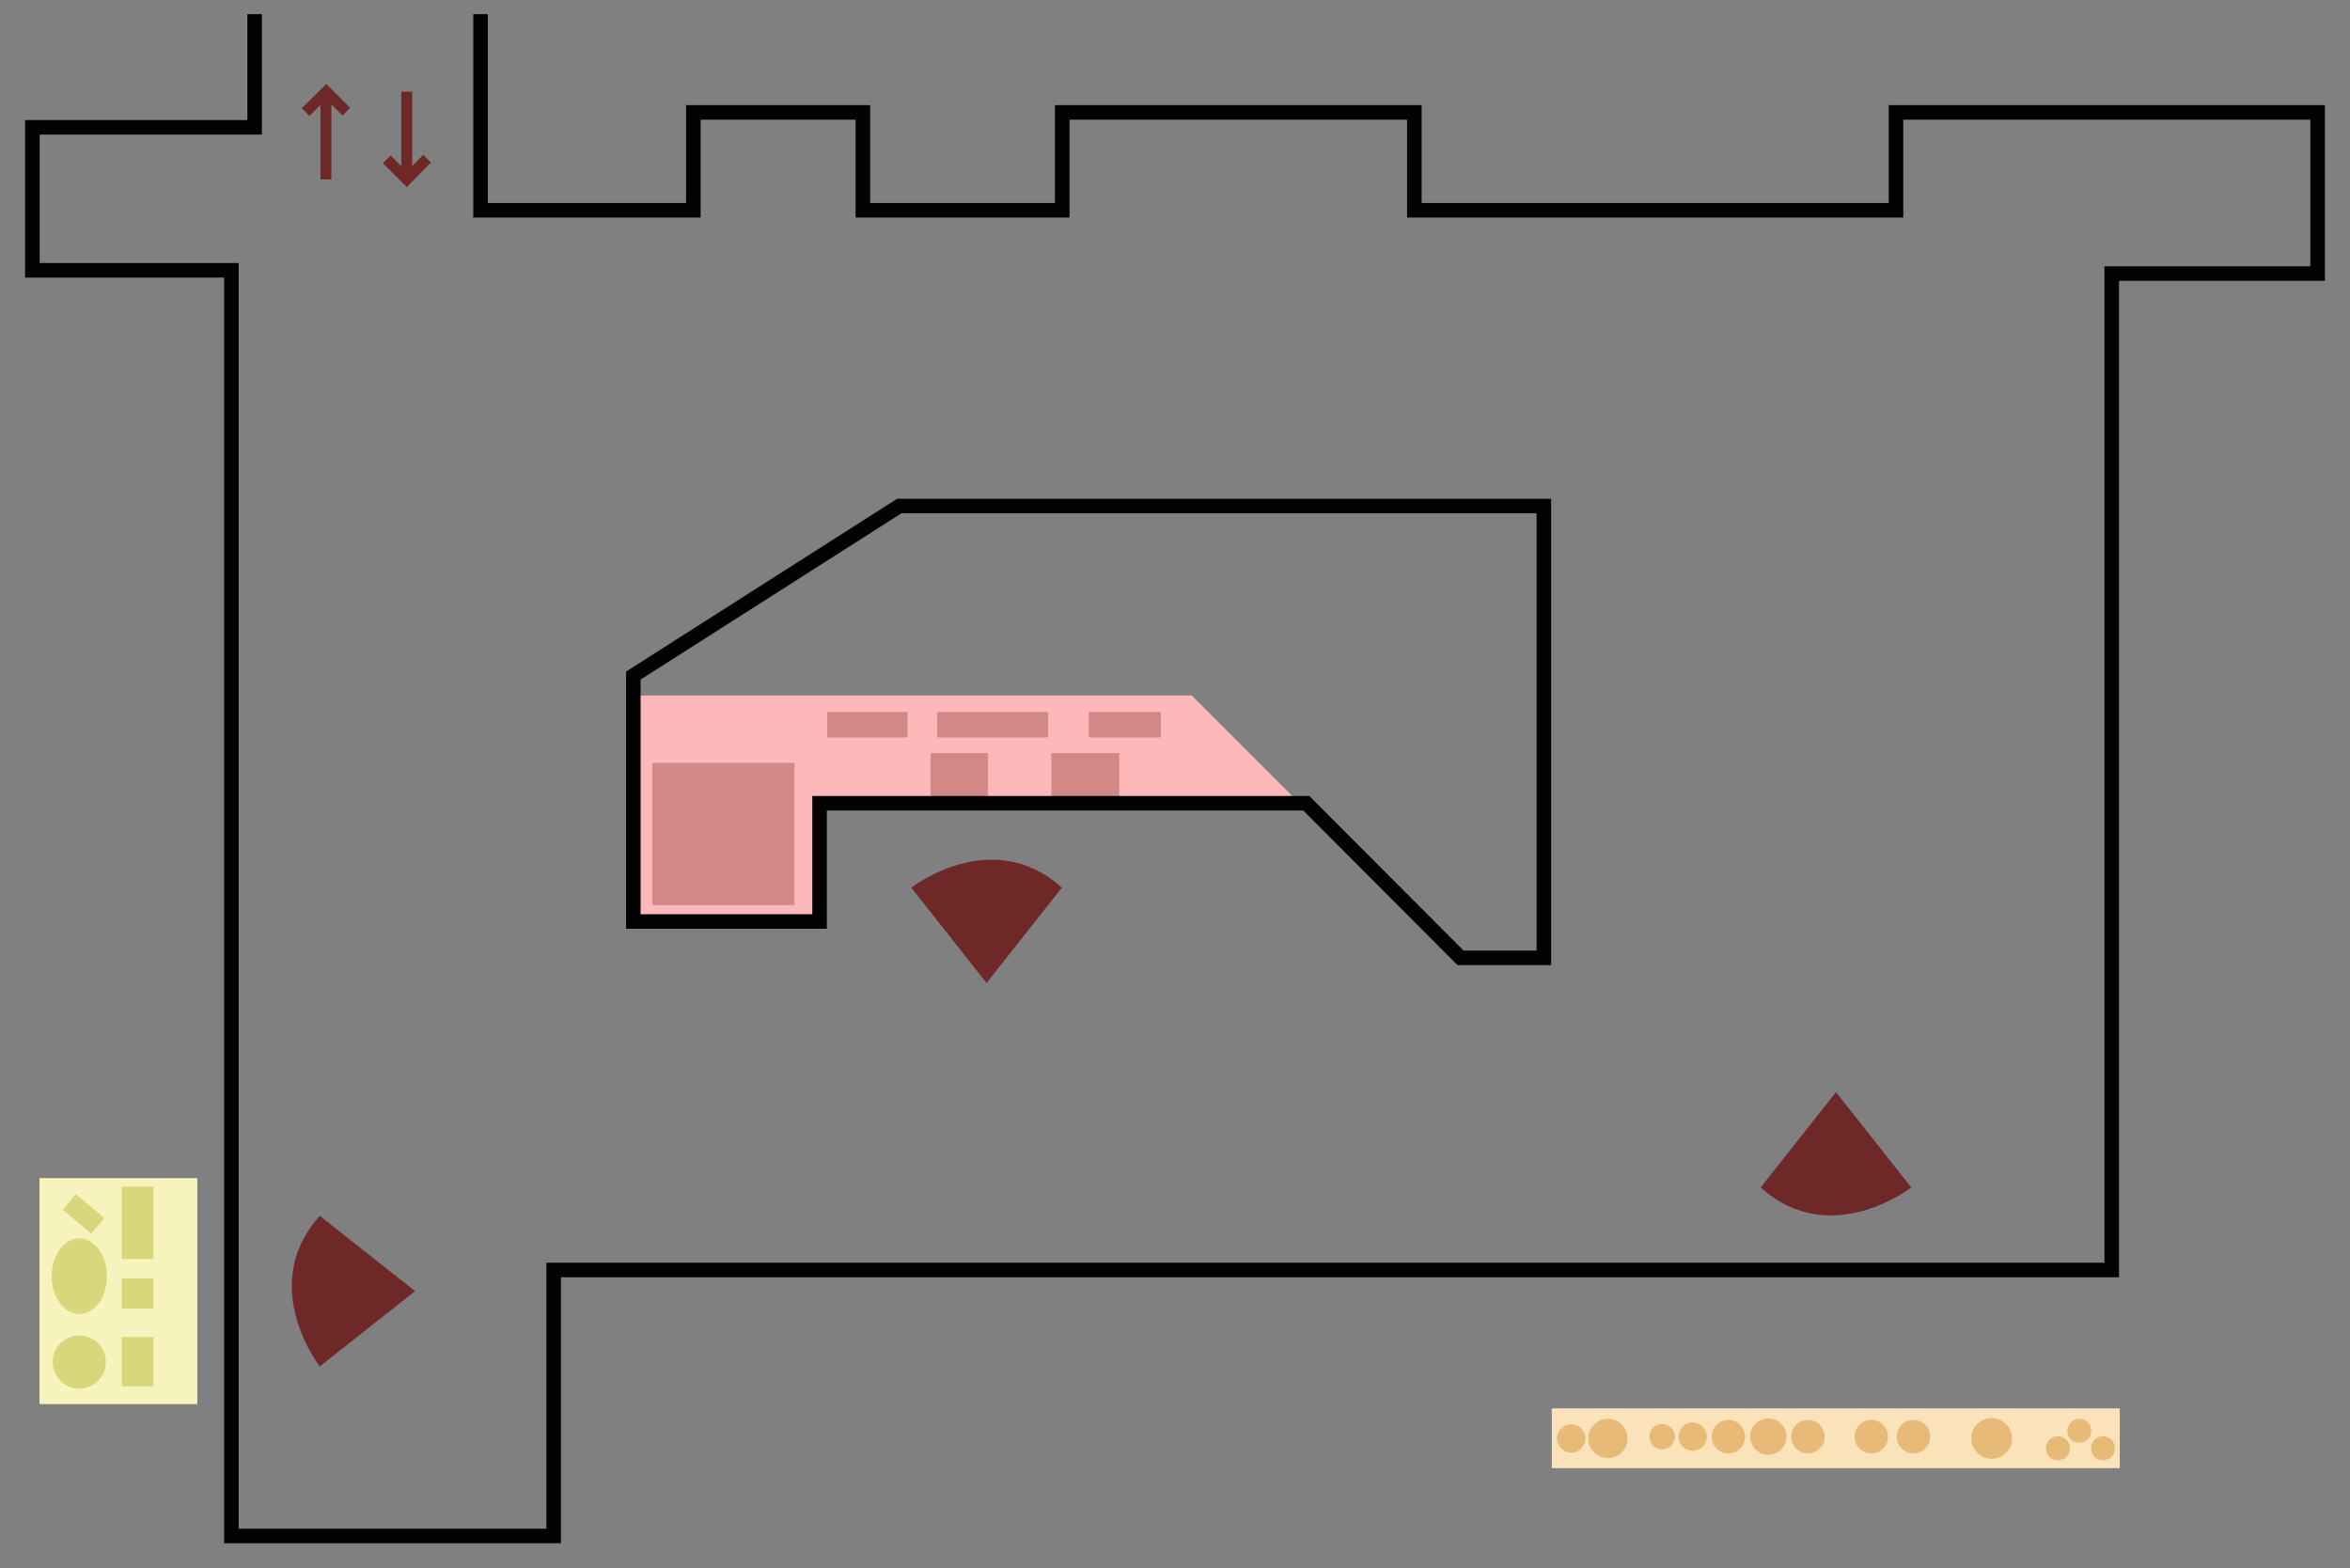 <?xml version="1.0" encoding="UTF-8"?> <svg xmlns="http://www.w3.org/2000/svg" xmlns:xlink="http://www.w3.org/1999/xlink" version="1.1" id="Calque_1" x="0px" y="0px" viewBox="0 0 646 431.1" style="enable-background:new 0 0 646 431.1;" xml:space="preserve"><rect x="0" y="0" width="646" height="431.1" fill="#808080" stroke="none"/> <style type="text/css"> .st0{fill:#FDB9B9;} .st1{fill:#D38888;} .st2{fill:#FAE3BB;} .st3{fill:#F6F4BC;} .st4{fill:none;stroke:#6F2828;stroke-width:3;stroke-miterlimit:10;} .st5{fill:none;stroke:#020202;stroke-width:4;stroke-miterlimit:10;} .st6{fill:#6F2828;} .st7{fill:#E8BA77;} .st8{fill:#DAD67B;} </style> <polygon class="st0" points="174.1,191.2 327.6,191.2 357.1,220.7 225.3,220.7 225.3,253.3 174.1,253.3 "></polygon> <polygon class="st0" points="174.1,191.2 327.6,191.2 357.1,220.7 225.3,220.7 225.3,253.3 174.1,253.3 "></polygon> <rect x="179.3" y="209.7" class="st1" width="39.1" height="39.1"></rect> <rect x="227.4" y="195.7" class="st1" width="22.1" height="7"></rect> <rect x="257.6" y="195.7" class="st1" width="30.5" height="7"></rect> <rect x="299.3" y="195.7" class="st1" width="19.8" height="7"></rect> <rect x="289" y="207" class="st1" width="18.7" height="12"></rect> <rect x="255.8" y="207" class="st1" width="15.8" height="12"></rect> <rect x="426.6" y="387.2" class="st2" width="156.1" height="16.3"></rect> <rect x="10.9" y="323.9" class="st3" width="43.3" height="62"></rect> <line class="st4" x1="89.6" y1="49.3" x2="89.6" y2="26.5"></line> <polyline class="st4" points="84,30.8 89.7,25.2 95.2,30.7 "></polyline> <line class="st4" x1="111.8" y1="25.2" x2="111.8" y2="48"></line> <polyline class="st4" points="117.4,43.6 111.8,49.3 106.3,43.8 "></polyline> <polyline class="st5" points="132.1,3.9 132.1,32.2 132.1,57.8 190.6,57.8 190.6,30.9 237.2,30.9 237.2,57.8 292,57.8 292,30.9 388.8,30.9 388.8,57.8 521.2,57.8 521.2,30.9 637.1,30.9 637.1,75.2 580.5,75.2 580.5,349.1 152.2,349.1 152.2,422.2 63.6,422.2 63.6,74.3 8.9,74.3 8.9,35 70,35 70,3.9 "></polyline> <polygon class="st5" points="174.1,185.7 247.2,139.1 424.4,139.1 424.4,263.3 401.5,263.3 359.1,220.8 225.3,220.8 225.3,253.3 174.1,253.3 "></polygon> <path class="st6" d="M271.2,270.2L250.5,244c0,0,22.2-17.3,41.4,0L271.2,270.2z"></path> <path class="st6" d="M114.1,354.9l-26.2,20.7c0,0-17.3-22.2,0-41.4L114.1,354.9z"></path> <path class="st6" d="M504.7,300.2l20.7,26.2c0,0-22.2,17.3-41.4,0L504.7,300.2z"></path> <rect x="426.6" y="387.2" class="st2" width="156.1" height="16.3"></rect> <circle class="st7" cx="431.9" cy="395.4" r="3.9"></circle> <circle class="st7" cx="465.3" cy="394.9" r="3.9"></circle> <circle class="st7" cx="456.9" cy="394.9" r="3.5"></circle> <circle class="st7" cx="442" cy="395.4" r="5.4"></circle> <circle class="st7" cx="475.1" cy="394.9" r="4.6"></circle> <circle class="st7" cx="497" cy="394.9" r="4.6"></circle> <circle class="st7" cx="514.4" cy="394.9" r="4.6"></circle> <circle class="st7" cx="526" cy="394.9" r="4.6"></circle> <circle class="st7" cx="547.5" cy="395.4" r="5.6"></circle> <circle class="st7" cx="565.7" cy="398.1" r="3.3"></circle> <circle class="st7" cx="571.6" cy="393.3" r="3.3"></circle> <circle class="st7" cx="578.1" cy="398.1" r="3.3"></circle> <circle class="st7" cx="486.1" cy="394.9" r="5"></circle> <rect x="10.9" y="323.9" class="st3" width="43.3" height="62"></rect> <rect x="17.8" y="330.8" transform="matrix(0.765 0.644 -0.644 0.765 220.266 63.723)" class="st8" width="10.2" height="5.6"></rect> <ellipse class="st8" cx="21.8" cy="350.8" rx="7.6" ry="10.4"></ellipse> <circle class="st8" cx="21.8" cy="374.4" r="7.3"></circle> <rect x="33.5" y="326.2" class="st8" width="8.7" height="19.9"></rect> <rect x="33.5" y="351.4" class="st8" width="8.7" height="8.3"></rect> <rect x="33.5" y="367.5" class="st8" width="8.7" height="13.6"></rect> </svg> 